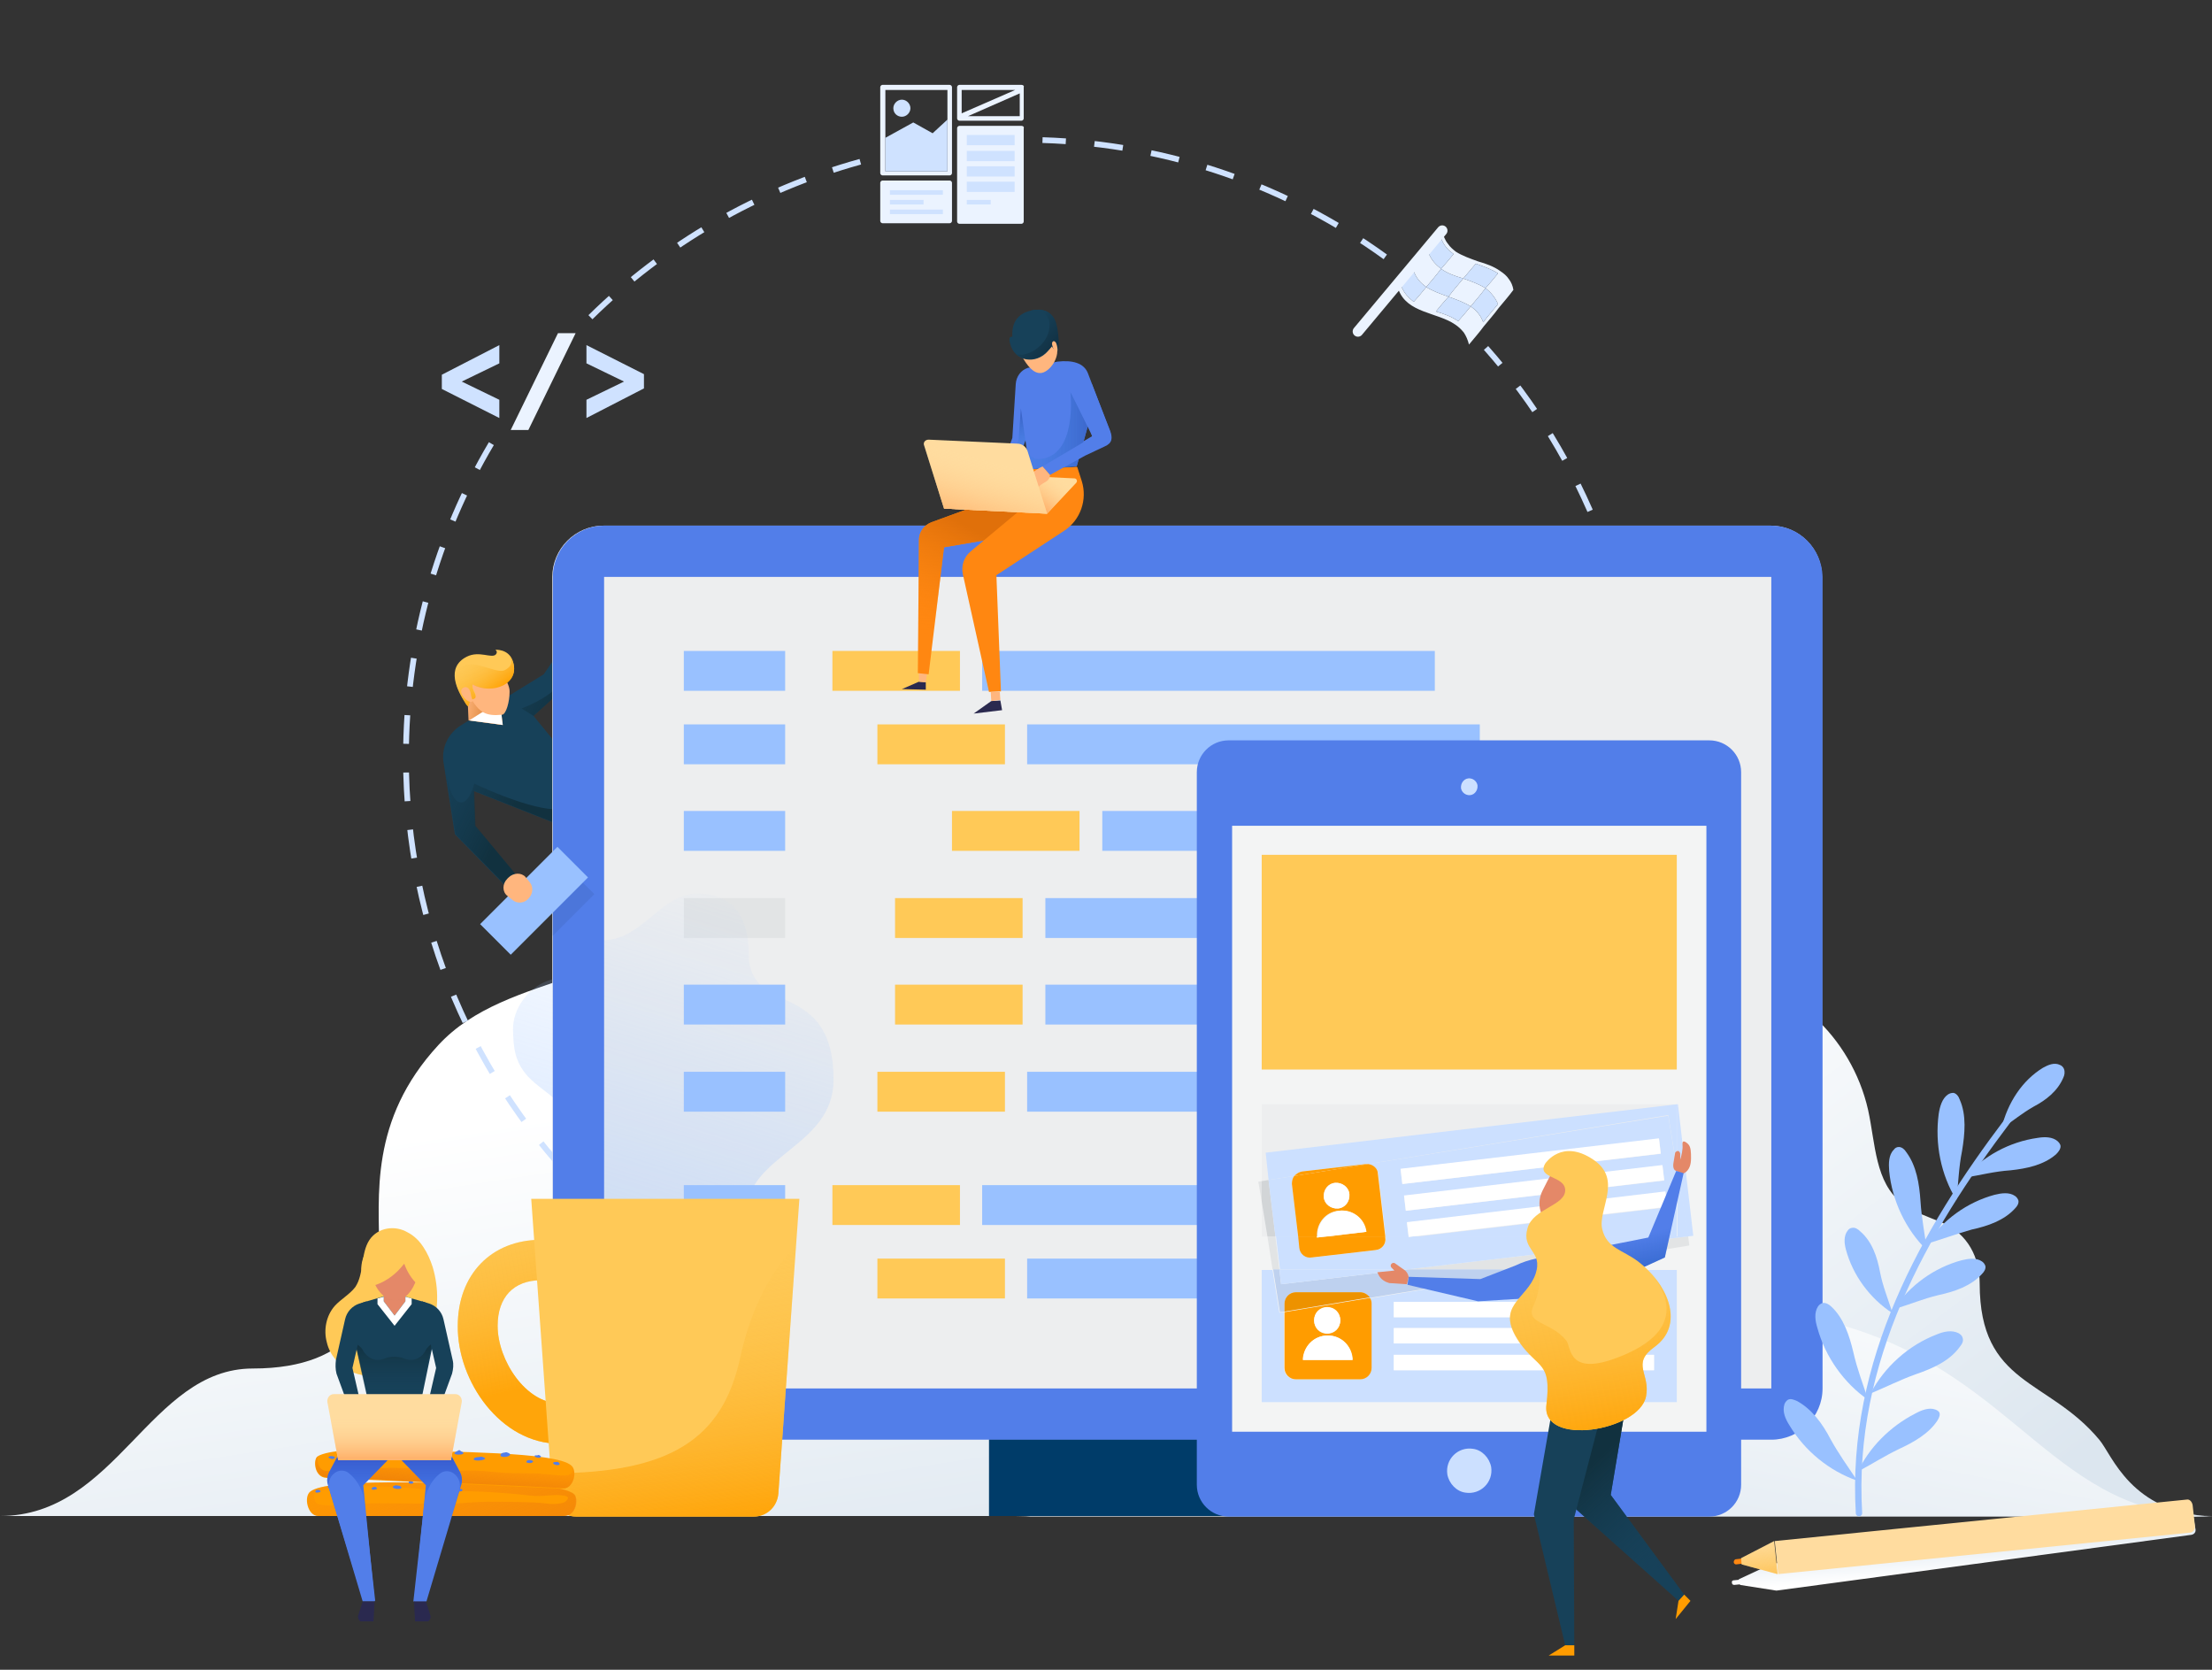 <?xml version="1.0" encoding="utf-8"?>
<!-- Generator: Adobe Illustrator 23.0.3, SVG Export Plug-In . SVG Version: 6.00 Build 0)  -->
<svg version="1.1" id="website-both" xmlns="http://www.w3.org/2000/svg" xmlns:xlink="http://www.w3.org/1999/xlink" x="0px"
	 y="0px" viewBox="0 0 388.5 293.2" style="enable-background:new 0 0 388.5 293.2;" xml:space="preserve">
<rect x="0" y="0" width="388.5" height="293.2" fill="#333333" stroke="none"/>
<style type="text/css">
	.st0{fill:url(#SVGID_1_);}
	.st1{fill:url(#SVGID_2_);}
	.st2{fill:url(#SVGID_3_);}
	.st3{fill:url(#SVGID_4_);}
	.st4{fill:none;stroke:#CFE2FF;stroke-width:1.008;stroke-miterlimit:10;stroke-dasharray:5.037;}
	.st5{fill:#174159;}
	.st6{fill:#FFB67E;}
	.st7{fill:url(#SVGID_5_);}
	.st8{fill:#FFFFFF;}
	.st9{fill:#FFC957;}
	.st10{fill:url(#SVGID_6_);}
	.st11{fill:#EDEEEF;}
	.st12{fill:#E2E4E5;}
	.st13{fill:url(#SVGID_7_);}
	.st14{fill:#003C69;}
	.st15{fill:#527EE9;}
	.st16{fill:#99C1FF;}
	.st17{fill:url(#SVGID_8_);}
	.st18{fill:url(#SVGID_9_);}
	.st19{fill:#FF9C00;}
	.st20{fill:url(#SVGID_10_);}
	.st21{fill:url(#SVGID_11_);}
	.st22{fill:#CFE2FF;}
	.st23{fill:#EBF3FF;}
	.st24{fill:#CCE0FF;}
	.st25{fill:#F3F4F4;}
	.st26{fill:#BED1EF;}
	.st27{fill:#D2D5D7;}
	.st28{fill:#ED9200;}
	.st29{fill:#E48868;}
	.st30{fill:url(#SVGID_12_);}
	.st31{fill:url(#SVGID_13_);}
	.st32{fill:url(#SVGID_14_);}
	.st33{fill:#2A294F;}
	.st34{fill:#FF8711;}
	.st35{fill:url(#SVGID_15_);}
	.st36{fill:url(#SVGID_16_);}
	.st37{fill:#FFDC9F;}
	.st38{fill:url(#SVGID_17_);}
	.st39{fill:url(#SVGID_18_);}
	.st40{fill:url(#SVGID_19_);}
	.st41{fill:url(#SVGID_20_);}
	.st42{fill:none;stroke:#99C1FF;stroke-width:1.117;stroke-linecap:round;stroke-linejoin:round;stroke-miterlimit:10;}
	.st43{fill:url(#SVGID_21_);}
	.st44{fill:#4C76DA;}
	.st45{fill:url(#SVGID_22_);}
	.st46{fill:none;stroke:#EBF3FF;stroke-width:1.849;stroke-linecap:round;stroke-linejoin:round;stroke-miterlimit:10;}
	.st47{fill:url(#SVGID_23_);}
	.st48{fill:url(#SVGID_24_);}
	.st49{fill:url(#SVGID_25_);}
	.st50{fill:url(#SVGID_26_);}
	.st51{fill:url(#SVGID_27_);}
</style>
<g>
	<linearGradient id="SVGID_1_" gradientUnits="userSpaceOnUse" x1="293.81" y1="309.113" x2="225.268" y2="217.829">
		<stop  offset="0" style="stop-color:#DCE6EF"/>
		<stop  offset="1" style="stop-color:#FFFFFF"/>
	</linearGradient>
	<path class="st0" d="M388.5,266.3c-14.3-0.7-17.5-10.8-19.8-13.5c-9-10.8-21-9.5-21-27.4c0-4.5-2-8.8-6.8-10.8
		c-2.4-1-4.7-1.7-6.8-3.3c-4.8-3.6-4.7-10.5-6-16.4c-2.9-12.9-14-23.1-25.2-22.8c-8.1,0.2-15.4,0.5-22.8,8.7
		c-5,5.6-8.3,12.5-13,18.2c-5,6.1-11,9-17.8,11c-6.4,1.9-26.1-0.4-35,13.8c-12,19.2-26.5,24.8-31.5,27.5c-4.2,2.3-23.3,2.1-25.3,7.7
		c-2.1,6-7.3,6.1-13.1,6.1h-10.6"/>
</g>
<linearGradient id="SVGID_2_" gradientUnits="userSpaceOnUse" x1="196.798" y1="282.945" x2="181.373" y2="182.557">
	<stop  offset="0" style="stop-color:#DCE6EF"/>
	<stop  offset="1" style="stop-color:#FFFFFF"/>
</linearGradient>
<path class="st1" d="M326.1,251.4c-14.1,0-44.3-0.4-44.3-15.1c0-11.1,12.6-17.1,12.6-38.3s-25.5-23.7-35.5-34.5
	c-10-10.8-12.2-61.7-62.7-61.7s-49.7,34.3-67.1,53c-17.4,18.7-39.9,15.5-52.1,28.7s-10.4,26.6-10.4,36.4c0,9.8-4.1,20.4-22.2,20.4
	S20.5,266.2,0,266.2l388.5,0C368.3,266.3,340.2,251.4,326.1,251.4z"/>
<linearGradient id="SVGID_3_" gradientUnits="userSpaceOnUse" x1="279.401" y1="286.872" x2="295.098" y2="207.804">
	<stop  offset="0" style="stop-color:#DCE6EF"/>
	<stop  offset="1" style="stop-color:#FFFFFF"/>
</linearGradient>
<path class="st2" d="M178.5,266.3c35.9,0,34.4-53.5,56.2-53.5s20.8-18,45.2-18s20.5,31.2,43.6,37.9c31,8.9,37.3,33.6,65,33.6
	L178.5,266.3z"/>
<g>
	
		<linearGradient id="SVGID_4_" gradientUnits="userSpaceOnUse" x1="5021.424" y1="-78.478" x2="5021.948" y2="-71.564" gradientTransform="matrix(-0.99 0.143 0.143 0.99 5325.569 -370.848)">
		<stop  offset="0" style="stop-color:#DCE6EF"/>
		<stop  offset="1" style="stop-color:#FFFFFF"/>
	</linearGradient>
	<path class="st3" d="M304.4,277.5l1-0.1l0-0.1l5.8-2.7l72.9-9.8c0.5-0.1,0.9,0.3,1,0.8l0.5,2.9c0.1,0.5-0.2,0.9-0.7,1l-72.9,9.8
		l-6.4-1l0-0.1l-1,0.1c-0.2,0-0.4-0.1-0.4-0.3C304.1,277.7,304.2,277.6,304.4,277.5z"/>
	<path class="st4" d="M86.3,77.9c-9.6,16.2-15,35-15,55.1c0,59.9,48.6,108.5,108.5,108.5S288.3,193,288.3,133.1
		c0-27.6-10.3-52.8-27.3-72"/>
	<path class="st4" d="M151.1,28.4c-18.1,5-34.4,14.5-47.4,27.3"/>
	<path class="st4" d="M243.3,45.1c-17-12.3-37.8-19.8-60.2-20.5"/>
	<path class="st5" d="M104.9,139.4l-11.2-13.7l4.9-4.5l4.9-11.3l-1.2-1.4l-6.8,9.9l-14.6,9c-2.2,1.4-3.4,3.9-3,6.5l2,12.6l8.7,8.9
		l2.2-1.5l-7.4-8.9l-0.2-6.1l17.4,6.9L104.9,139.4z"/>
	<polygon class="st6" points="87.9,125.7 86.8,122.7 82.1,122.2 82.3,126.5 88.3,127.3 	"/>
	
		<linearGradient id="SVGID_5_" gradientUnits="userSpaceOnUse" x1="-2843.227" y1="458.002" x2="-2836.419" y2="458.002" gradientTransform="matrix(-0.991 -0.132 -0.132 0.991 -2668.934 -705.298)">
		<stop  offset="0" style="stop-color:#CC6F1B"/>
		<stop  offset="1" style="stop-color:#CC6F1B;stop-opacity:0"/>
	</linearGradient>
	<polygon class="st7" points="87.8,123.2 86.8,122.7 82.1,122.2 82.3,126.5 88.3,127.3 	"/>
	<polygon class="st8" points="87.8,123.1 82.4,126.5 88.3,127.3 	"/>
	<g>
		<path class="st6" d="M89.5,121.5c0.1-1.6-2-3.9-1.7-5.5l-6.6,1.8c-0.6,1.6,0.3,2.6,1.4,4.6c1.5,2.7,2.7,3.4,5.6,3.1
			C88.9,125.4,89.5,123.2,89.5,121.5z"/>
	</g>
	<g>
		<path class="st9" d="M90,115.9c1.6,4.1-3.6,6.1-7,4.2c-0.2,1,0.7,1.5,0.5,2.3c-0.1,0.3-0.6,0.2-0.8,0.5c-0.5,0.6-0.2,1.7-0.9,0.6
			c-1.5-2.2-3.6-6.3,0.2-8.2c2.2-1.1,4.4,0.4,5.1-0.4c0.4-0.5-0.1-0.8-0.1-0.8S89.2,113.9,90,115.9z"/>
	</g>
	<linearGradient id="SVGID_6_" gradientUnits="userSpaceOnUse" x1="95.137" y1="132.125" x2="76.885" y2="122.928">
		<stop  offset="0" style="stop-color:#11313F"/>
		<stop  offset="0.99" style="stop-color:#174159;stop-opacity:0"/>
	</linearGradient>
	<path class="st10" d="M98.7,121.2l4.9-11.3l-5.7,10.6c-1.2,1.6-4.4,3.2-6.3,3.9l2.1,1.3L98.7,121.2z M78.2,135.2l1.8,11.3l8.7,8.9
		l2.2-1.5l-7.4-8.9l-0.2-6.1l17.4,6.9l4.2-6.5l-0.6-0.7c0,0-1.8,3.8-7.1,3.5c-5.2-0.3-13.9-4.5-13.9-4.5s-0.8,3.3-2.3,3.3
		C79.5,140.9,78.8,138.1,78.2,135.2z"/>
	<g>
		<g>
			<path class="st11" d="M320,243.8c0,4.9-4,9-9,9h-205c-4.9,0-9-4-9-9V101.3c0-4.9,4-9,9-9h205c4.9,0,9,4,9,9V243.8z"/>
		</g>
		<rect x="120.1" y="157.7" class="st12" width="17.8" height="7"/>
		<g>
			<linearGradient id="SVGID_7_" gradientUnits="userSpaceOnUse" x1="73.163" y1="332.816" x2="128.131" y2="153.275">
				<stop  offset="5.092593e-02" style="stop-color:#99C1FF"/>
				<stop  offset="1" style="stop-color:#99C1FF;stop-opacity:0"/>
			</linearGradient>
			<path class="st13" d="M106,165.1c-1.3,0-2.6,0.7-3.2,2.4c-0.3,0.8-0.5,1.7-1,2.4c-1.1,1.7-3.1,1.7-4.9,2.1
				c-3.8,1-6.9,4.9-6.8,8.9c0.1,2.9,0.2,5.4,2.6,8.1c1.7,1.8,3.7,2.9,5.4,4.6c1.8,1.8,2.7,3.9,3.3,6.3c0.6,2.3-0.1,9.2,4.1,12.4
				c5.7,4.2,7.4,9.4,8.2,11.1c0.7,1.5,0.6,8.2,2.3,8.9c1.8,0.7,1.8,2.6,1.8,4.6v3.8c0-17.5,13.2-16.8,13.2-27.4
				c0-10.6,15.4-11.8,15.4-23.7c0-17.9-14.9-10.9-14.9-22.1c0-8.6-4.7-10.6-9-10.6C116.1,156.9,112.7,165.1,106,165.1z"/>
		</g>
		<g>
			<rect x="173.7" y="252.7" class="st14" width="75.3" height="13.5"/>
		</g>
		<g>
			<path class="st15" d="M311.1,101.3l0,142.5h-205V101.3H311.1L311.1,101.3 M311.1,92.3h-205c-4.9,0-9,4-9,9v142.5c0,4.9,4,9,9,9
				h205c4.9,0,9-4,9-9V101.3C320,96.3,316,92.3,311.1,92.3L311.1,92.3z"/>
		</g>
	</g>
	<g>
		<rect x="146.2" y="114.3" class="st9" width="22.4" height="7"/>
		<rect x="154.1" y="127.2" class="st9" width="22.4" height="7"/>
		<rect x="167.2" y="142.4" class="st9" width="22.4" height="7"/>
		<rect x="146.2" y="208.1" class="st9" width="22.4" height="7"/>
		<rect x="154.1" y="221" class="st9" width="22.4" height="7"/>
		<rect x="157.2" y="157.7" class="st9" width="22.4" height="7"/>
		<rect x="157.2" y="172.9" class="st9" width="22.4" height="7"/>
		<rect x="154.1" y="188.2" class="st9" width="22.4" height="7"/>
		<g>
			<rect x="120.1" y="114.3" class="st16" width="17.8" height="7"/>
			<rect x="120.1" y="127.2" class="st16" width="17.8" height="7"/>
			<rect x="120.1" y="142.4" class="st16" width="17.8" height="7"/>
			<rect x="120.1" y="172.9" class="st16" width="17.8" height="7"/>
			<rect x="120.1" y="188.2" class="st16" width="17.8" height="7"/>
			<rect x="172.5" y="114.3" class="st16" width="79.5" height="7"/>
			<g>
				<rect x="180.4" y="127.2" class="st16" width="79.5" height="7"/>
			</g>
			<g>
				<rect x="193.6" y="142.4" class="st16" width="79.5" height="7"/>
			</g>
			<rect x="120.1" y="208.1" class="st16" width="17.8" height="7"/>
			<rect x="120.1" y="221" class="st16" width="17.8" height="7"/>
			<rect x="172.5" y="208.1" class="st16" width="58.2" height="7"/>
			<g>
				<rect x="180.4" y="221" class="st16" width="89.5" height="7"/>
			</g>
			<g>
				<rect x="183.6" y="157.7" class="st16" width="91.3" height="7"/>
			</g>
			<g>
				<rect x="183.6" y="172.9" class="st16" width="79.5" height="7"/>
			</g>
			<g>
				<rect x="277.1" y="172.9" class="st16" width="22.3" height="7"/>
			</g>
			<g>
				<rect x="180.4" y="188.2" class="st16" width="89.5" height="7"/>
			</g>
		</g>
	</g>
	<g>
		<g>
			<g>
				<path class="st9" d="M98.2,253.5v-7.1c-5.8,0-10.8-7.5-10.8-13.6c0-5,2.8-8,7.6-8v-7.1c-8.7,0-14.6,6.1-14.6,15.1
					C80.3,242.6,88,253.5,98.2,253.5z"/>
			</g>
			<g>
				
					<linearGradient id="SVGID_8_" gradientUnits="userSpaceOnUse" x1="-3066.904" y1="243.96" x2="-3058.274" y2="204.84" gradientTransform="matrix(-1 0 0 1 -2975.394 0)">
					<stop  offset="0" style="stop-color:#FFA50A"/>
					<stop  offset="1" style="stop-color:#FAC855;stop-opacity:0"/>
				</linearGradient>
				<path class="st17" d="M98.2,253.5v-7.1c-5.8,0-10.8-7.5-10.8-13.6c0-5,2.8-8,7.6-8v-7.1c-8.7,0-14.6,6.1-14.6,15.1
					C80.3,242.6,88,253.5,98.2,253.5z"/>
			</g>
			<path class="st9" d="M101.2,266.3h31.2c2.3,0,4.1-1.7,4.3-4l3.7-51.8H93.3l3.7,51.8C97.1,264.5,99,266.3,101.2,266.3z"/>
			<linearGradient id="SVGID_9_" gradientUnits="userSpaceOnUse" x1="122.304" y1="267.624" x2="115.113" y2="218.149">
				<stop  offset="0" style="stop-color:#FFA50A"/>
				<stop  offset="1" style="stop-color:#FAC855;stop-opacity:0"/>
			</linearGradient>
			<path class="st18" d="M96.7,258.7c21,0,30.2-6,33.3-20.3c3.1-14.2,9.8-19.5,9.8-19.5l-3.1,43.4c-0.2,2.2-2,4-4.3,4h-31.2
				c-2.3,0-4.1-1.7-4.3-4L96.7,258.7L96.7,258.7z"/>
		</g>
	</g>
	<g>
		<g>
			<path class="st19" d="M55.9,266.2c3,0,40.9,0,43.1,0s2.5-3.1,1.8-3.8c-0.7-0.7-4.1-1.9-14.1-1.9s-29.1-1-32.2,1.4
				C53.3,262.8,54,266.2,55.9,266.2z"/>
			<linearGradient id="SVGID_10_" gradientUnits="userSpaceOnUse" x1="92.864" y1="300.601" x2="69.197" y2="243.325">
				<stop  offset="0" style="stop-color:#E0700A"/>
				<stop  offset="0.501" style="stop-color:#ED7A0D;stop-opacity:0.499"/>
				<stop  offset="1" style="stop-color:#FF8711;stop-opacity:0"/>
			</linearGradient>
			<path class="st20" d="M100.9,262.4c-0.7-0.7-4.1-1.9-14.1-1.9s-29.1-1-32.2,1.4c-1.2,0.9-0.5,4.3,1.4,4.3c3,0,40.9,0,43.1,0
				S101.6,263.1,100.9,262.4z M99.1,263.8c0,0-1.3,0.5-3.2,0.2c-1.8-0.3-8.4-0.3-10.2-0.3c-1.8,0-5.5,0.3-5.5,0.3s-6.9,0-8.9,0
				s-3.7-0.1-6.9,0c-3.2,0.2-8.7,0.8-9-0.3c-0.3-1.1-1.3-1.8,4.4-2.5c5.7-0.7,17,0.5,17,0.5c4,0.1,7.7,0.2,9.3,0.3s4.5,0.3,6.9,0.6
				c2.5,0.3,4.1-0.3,5.9,0C100.7,262.8,99.1,263.8,99.1,263.8z"/>
			<g>
				<path class="st15" d="M69.6,260.8c0.2,0.1,0.8,0,0.9,0.4c0.1,0.4-1.5,0.3-1.5-0.1C68.9,261,69.4,260.8,69.6,260.8z"/>
				<path class="st15" d="M61.3,261c-0.1,0-0.4,0-0.5-0.2c-0.2-0.4,1.1-0.5,1.1-0.1C62,260.8,61.7,260.9,61.3,261z"/>
				<path class="st15" d="M80.6,261.9c-0.1,0-0.3,0-0.5-0.2c-0.2-0.3,1.1-0.4,1.1-0.1C81.3,261.8,81,261.9,80.6,261.9z"/>
				<path class="st15" d="M58,260.7c0.1,0,0.6,0,0.7,0.2c0.3,0.3-0.9,0.6-1.1,0.3C57.5,261,57.8,260.7,58,260.7z"/>
			</g>
			<path class="st19" d="M98.8,261.4c-2.9-0.1-39.4-1.8-41.5-1.9c-2.1-0.1-2.3-3.1-1.6-3.7s4-1.6,13.7-1.2s28.1,0.3,30.9,2.7
				C101.5,258.3,100.7,261.5,98.8,261.4z"/>
			
				<linearGradient id="SVGID_11_" gradientUnits="userSpaceOnUse" x1="141.484" y1="194.112" x2="141.768" y2="184.492" gradientTransform="matrix(0.999 4.501894e-02 -4.501894e-02 0.999 -54.951 63.846)">
				<stop  offset="0" style="stop-color:#E0700A"/>
				<stop  offset="0.501" style="stop-color:#ED7A0D;stop-opacity:0.499"/>
				<stop  offset="1" style="stop-color:#FF8711;stop-opacity:0"/>
			</linearGradient>
			<path class="st21" d="M100.4,257.3c0.9,2.9-2.7,1.4-7.3,1.4c-4.6,0-4.7-0.1-8.2-0.4c-3.5-0.3-7.6,0.3-10.8-0.2
				c-3.1-0.6-7.5-0.3-9.6-0.2c-2.1,0.1-4.5,0.3-6.8,0.4c-2.3,0.1-1.9-2.6-1.9-2.6c-0.7,0.6-0.6,3.6,1.6,3.7
				c2.2,0.1,38.7,1.7,41.5,1.9C100.7,261.5,101.5,258.3,100.4,257.3z"/>
			<g>
				<path class="st15" d="M61.2,254.2c-0.2,0.2-0.6,0.2-0.6,0.4c0,0.4,1.7,0.4,1.8,0.1C62.4,254.6,61.3,254.1,61.2,254.2z"/>
				<path class="st15" d="M70.7,255.4c-0.3,0-1.1-0.1-1.2,0.3c-0.2,0.4,1.9,0.5,2,0.1C71.5,255.6,70.9,255.3,70.7,255.4z"/>
				<path class="st15" d="M84.4,255.8c-0.3,0.1-1.1,0-1.2,0.4c-0.1,0.4,1.9,0.3,2-0.1C85.2,256,84.6,255.7,84.4,255.8z"/>
				<path class="st15" d="M88.9,255c-0.2,0.1-0.9,0-1,0.5c-0.1,0.5,1.6,0.4,1.7-0.1C89.6,255.2,89,255,88.9,255z"/>
				<path class="st15" d="M76.5,255.1c-0.1,0.1-0.6,0-0.7,0.3c-0.1,0.4,1.1,0.3,1.1,0C77,255.3,76.6,255.1,76.5,255.1z"/>
				<path class="st15" d="M66.4,254.1c-0.1,0-0.4,0.1-0.5,0.3c-0.3,0.3,1,0.5,1.1,0.1C67,254.4,66.4,254.2,66.4,254.1z"/>
				<path class="st15" d="M93.1,256.9c0.1,0,0.3,0,0.5-0.2c0.2-0.3-1-0.5-1.1-0.1C92.3,256.8,92.7,256.9,93.1,256.9z"/>
				<path class="st15" d="M58.3,256.2c0.1,0,0.3,0,0.5-0.2c0.2-0.3-1-0.5-1.1-0.1C57.6,256,58,256.1,58.3,256.2z"/>
				<path class="st15" d="M97.9,256.7c-0.1,0-0.6,0-0.7,0.1c-0.3,0.3,0.9,0.7,1.1,0.3C98.3,257,98.1,256.7,97.9,256.7z"/>
				<path class="st15" d="M94.5,255.5c-0.1,0.1-0.4,0-0.6,0.1c-0.2,0.2,0.9,0.6,1.1,0.2C95.1,255.7,94.6,255.4,94.5,255.5z"/>
				<path class="st15" d="M80.8,254.7c-0.1-0.1-0.2-0.1-0.3,0c-0.5,0.2-0.8,0.5-0.7,0.5c0.2,0.3,0.9,0.2,1.1,0.2
					c0.2,0,0.5-0.1,0.5-0.3C81.4,255,81,254.9,80.8,254.7z"/>
			</g>
			<path class="st15" d="M76.2,261.4c0.5-0.2,0-0.4-0.3-0.3c-0.2,0-0.6,0-0.7,0.2s0,0.3,0,0.3C75.2,261.5,75.9,261.5,76.2,261.4z"/>
		</g>
		<path class="st15" d="M55.9,261.6c-0.1,0-0.5,0-0.5,0.3c-0.1,0.3,0.8,0.2,0.9,0C56.3,261.7,56,261.6,55.9,261.6z"/>
		<path class="st15" d="M65.8,261.1c-0.1,0-0.5,0-0.5,0.3c-0.1,0.3,0.8,0.2,0.9,0C66.2,261.2,65.9,261,65.8,261.1z"/>
		<path class="st15" d="M72,260.5c0.1,0,0.4,0.1,0.6-0.1c0.1-0.3-0.7-0.4-0.8-0.2C71.7,260.3,71.9,260.6,72,260.5z"/>
	</g>
	<g>
		<g>
			<path class="st22" d="M77.6,65.8l10.1-5.2v3.2l-6.6,3.2l6.6,3.2v3.2l-10.1-5.1V65.8z"/>
			<path class="st22" d="M113.1,68.2L103,73.4v-3.2l6.6-3.2l-6.6-3.2v-3.2l10.1,5.1V68.2z"/>
		</g>
		<path class="st23" d="M92.8,75.5h-3.1l8.3-17h3.1L92.8,75.5z"/>
	</g>
	<g>
		<g>
			<g>
				<g>
					<g>
						<g>
							<g>
								<path class="st15" d="M300.2,130h-84.4c-3.1,0-5.6,2.5-5.6,5.6v125.1c0,3.1,2.5,5.6,5.6,5.6h84.4c3.1,0,5.6-2.5,5.6-5.6
									V135.6C305.8,132.5,303.3,130,300.2,130z"/>
								<path class="st24" d="M257.4,262.1c2.6,0.4,4.9-1.8,4.5-4.5c-0.3-1.6-1.6-3-3.2-3.2c-2.6-0.4-4.9,1.8-4.5,4.5
									C254.5,260.5,255.8,261.9,257.4,262.1z"/>
								<path class="st24" d="M257.8,139.6c1,0.2,1.8-0.7,1.7-1.7c-0.1-0.6-0.6-1.1-1.2-1.2c-1-0.2-1.8,0.7-1.7,1.7
									C256.7,139,257.2,139.5,257.8,139.6z"/>
							</g>
						</g>
					</g>
				</g>
			</g>
		</g>
		<rect x="216.4" y="145" class="st25" width="83.3" height="106.4"/>
		<g>
			<g>
				<g>
					<g>
						<rect x="221.6" y="193.9" class="st11" width="72.9" height="23.2"/>
					</g>
				</g>
			</g>
		</g>
		<g>
			<rect x="221.6" y="150.1" class="st9" width="72.9" height="37.7"/>
		</g>
		<g>
			<path class="st24" d="M240.8,228.9v11.3c0,1.1-0.9,2-2,2h-11.3c-1.1,0-2-0.9-2-2v-9.8l-0.8,0.1l-1.2-7.5h-1.9v23.2h72.9v-23.2
				h-23.7l-30.3,5C240.7,228.2,240.8,228.5,240.8,228.9z M244.8,228.6h45.7v2.7h-45.7V228.6z M244.8,233.2h45.7v2.7h-45.7V233.2z
				 M244.8,237.9h45.7v2.7h-45.7V237.9z"/>
			<g>
				<rect x="244.8" y="228.6" class="st8" width="45.7" height="2.7"/>
			</g>
			<g>
				<rect x="244.8" y="233.2" class="st8" width="45.7" height="2.7"/>
			</g>
			<g>
				<rect x="244.8" y="237.9" class="st8" width="45.7" height="2.7"/>
			</g>
			<path class="st19" d="M227.6,242.2h11.3c1.1,0,2-0.9,2-2v-11.3c0-0.4-0.1-0.7-0.3-1l-15,2.5v9.8
				C225.6,241.3,226.5,242.2,227.6,242.2z M233.1,229.6c1.3,0,2.3,1,2.3,2.3c0,1.3-1,2.3-2.3,2.3c-1.3,0-2.3-1-2.3-2.3
				C230.8,230.6,231.8,229.6,233.1,229.6z M233.2,234.5c2.4,0,4.3,1.9,4.4,4.3h-8.7C228.9,236.4,230.8,234.5,233.2,234.5z"/>
			<path class="st8" d="M233.1,234.1c1.3,0,2.3-1,2.3-2.3c0-1.3-1-2.3-2.3-2.3c-1.3,0-2.3,1-2.3,2.3
				C230.8,233.1,231.8,234.1,233.1,234.1z"/>
			<path class="st8" d="M233.2,234.5c-2.4,0-4.3,1.9-4.4,4.3h8.7C237.5,236.4,235.6,234.5,233.2,234.5z"/>
			<g>
				<polygon class="st12" points="224,217.1 222.6,217.1 223.5,222.9 224.7,222.9 				"/>
			</g>
			<g>
				<polygon class="st12" points="270.9,222.9 296.7,218.7 296.5,217.1 247.1,222.9 				"/>
			</g>
			<g>
				<polygon class="st12" points="221,207.5 221.6,211 221.6,207.4 				"/>
			</g>
			<g>
				<path class="st26" d="M225,225.5l-0.3-2.6h-1.1l1.2,7.5l0.8-0.1v-1.4c0-1.1,0.9-2,2-2h11.3c0.7,0,1.4,0.4,1.7,1l30.3-5h-23.7
					L225,225.5z"/>
			</g>
			<g>
				<polygon class="st27" points="222.8,207.2 221.6,207.4 221.6,211 222.6,217.1 224,217.1 				"/>
			</g>
			<g>
				<path class="st28" d="M238.9,226.9h-11.3c-1.1,0-2,0.9-2,2v1.4l15-2.5C240.2,227.3,239.6,226.9,238.9,226.9z"/>
			</g>
			<polygon class="st24" points="294.7,193.9 294.5,193.9 294.5,205.1 296.5,217.1 297.4,217 			"/>
			<path class="st24" d="M222.8,207.2l4.5-0.7c0.3-0.4,0.8-0.7,1.4-0.8l11.2-1.3c0.1,0,0.3,0,0.4,0l52.7-8.6l1.5,9.3v-11.2
				l-72.2,8.5L222.8,207.2z"/>
			<path class="st24" d="M294.5,217.1h-46.3l-0.8,0.1l0-0.1h-4l0,0.2c0.1,1.1-0.7,2.1-1.7,2.2l-11.2,1.3c-1.1,0.1-2.1-0.7-2.2-1.7
				l-0.2-2h-4l0.7,5.8h22.4l49.4-5.8l-2-12V217.1z"/>
			<polygon class="st24" points="247.1,222.9 224.7,222.9 225,225.5 			"/>
			<path class="st24" d="M227.3,206.5l-4.5,0.7l1.2,9.9h4l-1.1-9.2C226.9,207.4,227,206.9,227.3,206.5z"/>
			<path class="st24" d="M240.3,204.4c0.9,0.1,1.7,0.8,1.8,1.8l1.3,11h4l-0.3-2.5l45.4-5.3l0.3,2.6l-44.6,5.2h46.3v-12l-1.5-9.3
				L240.3,204.4z M246,205.3l45.4-5.3l0.3,2.6l-45.4,5.3L246,205.3z M246.9,212.6l-0.3-2.6l45.4-5.3l0.3,2.6L246.9,212.6z"/>
			<g>
				
					<rect x="246" y="202.6" transform="matrix(0.993 -0.117 0.117 0.993 -22.002 32.829)" class="st8" width="45.7" height="2.7"/>
			</g>
			<g>
				
					<rect x="246.6" y="207.3" transform="matrix(0.993 -0.117 0.117 0.993 -22.536 32.922)" class="st8" width="45.7" height="2.7"/>
			</g>
			<g>
				<polygon class="st8" points="247.4,217.2 248.2,217.1 247.4,217.1 				"/>
			</g>
			<g>
				<polygon class="st8" points="292.5,209.2 247.1,214.6 247.4,217.1 248.2,217.1 292.8,211.9 				"/>
			</g>
			<path class="st19" d="M239.9,204.4l-11.2,1.3c-0.6,0.1-1,0.4-1.4,0.8l13-2.1C240.2,204.4,240,204.4,239.9,204.4z"/>
			<path class="st19" d="M231.3,217.3c0-0.1,0-0.1,0-0.2H228l0.2,2c0.1,1.1,1.1,1.9,2.2,1.7l11.2-1.3c1.1-0.1,1.9-1.1,1.7-2.2l0-0.2
				h-10.2L231.3,217.3z"/>
			<path class="st19" d="M240.3,204.4l-13,2.1c-0.3,0.4-0.4,0.9-0.4,1.4l1.1,9.2h3.3c-0.1-2.3,1.5-4.3,3.8-4.5
				c2.4-0.3,4.5,1.4,4.8,3.7l-6.8,0.8h10.2l-1.3-11C242,205.2,241.2,204.5,240.3,204.4z M235,212.2c-1.2,0.1-2.4-0.7-2.5-2
				s0.7-2.4,2-2.5c1.2-0.1,2.4,0.7,2.5,2S236.3,212.1,235,212.2z"/>
			<path class="st8" d="M234.5,207.7c-1.2,0.1-2.1,1.3-2,2.5s1.3,2.1,2.5,2c1.2-0.1,2.1-1.3,2-2.5S235.7,207.6,234.5,207.7z"/>
			<path class="st8" d="M233.2,217.1h-1.9c0,0.1,0,0.1,0,0.2L233.2,217.1z"/>
			<path class="st8" d="M240,216.3c-0.3-2.4-2.5-4-4.8-3.7c-2.3,0.3-3.9,2.3-3.8,4.5h1.9L240,216.3z"/>
		</g>
		<g>
			<g>
				<path class="st29" d="M295.1,204.7l0-2.1c0-0.2-0.2-0.5-0.4-0.5l0,0c-0.2,0-0.5,0.2-0.5,0.4l-0.3,1.8c-0.1,0.7,0.1,1.2,0.5,1.3
					C294.8,205.7,295.1,205.4,295.1,204.7z"/>
			</g>
			<path class="st29" d="M297,203.4c0-1,0-2-0.5-2.5c-0.2-0.2-1.1-1-1,0.1c0.2,1.6-1.1,4.6-1.1,4.6l1.2,0.5
				C295.7,206,297,205.7,297,203.4z"/>
			<polygon class="st15" points="277.9,219.6 289.5,217.3 294.4,205.6 295.7,206 292.4,220.8 281.9,225.6 			"/>
			<linearGradient id="SVGID_12_" gradientUnits="userSpaceOnUse" x1="290.543" y1="229.513" x2="287.701" y2="216.865">
				<stop  offset="0" style="stop-color:#1A55B5"/>
				<stop  offset="1" style="stop-color:#1A55B5;stop-opacity:0"/>
			</linearGradient>
			<polygon class="st30" points="277.9,219.6 289.5,217.3 294.4,205.6 295.7,206 292.4,220.8 281.9,225.6 			"/>
			<g>
				<path class="st15" d="M278.4,220.8l-4.9-0.1c-2.5-0.1-5,0.4-7.3,1.5l-6.2,2.4l-12.6-0.4l-0.2,1.4l12.4,2.9l13.1-0.8L278.4,220.8
					z"/>
				<polygon class="st5" points="287.3,236.1 282.9,262.5 295.8,280 294.8,281.1 276.8,265 279.1,236.1 				"/>
				<linearGradient id="SVGID_13_" gradientUnits="userSpaceOnUse" x1="284.131" y1="252.837" x2="298.911" y2="268.931">
					<stop  offset="0" style="stop-color:#11313F"/>
					<stop  offset="0.99" style="stop-color:#174159;stop-opacity:0"/>
				</linearGradient>
				<polygon class="st31" points="287.3,236.1 282.9,262.5 295.8,280 294.8,281.1 276.8,265 279.1,236.1 				"/>
				<polygon class="st5" points="274.6,236.1 269.4,265.9 274.9,288.9 276.5,288.9 276.4,266.8 284.4,236.1 				"/>
				<g>
					<g>
						<g>
							<polygon class="st19" points="295.8,280 294.8,281.1 294.3,284.3 296.9,281.1 							"/>
						</g>
					</g>
					<g>
						<g>
							<polygon class="st19" points="274.9,288.9 272,290.7 276.5,290.7 276.5,288.9 							"/>
						</g>
					</g>
					<path class="st29" d="M278.7,210.5c-1.1,3.4-4.2,5.1-5.9,4.8c-1.6-0.3-3.3-3.4-1.9-6.2c1.4-2.8,2.4-4.9,4-5.1
						C277.3,203.6,280.2,205.8,278.7,210.5z"/>
					<path class="st9" d="M271.4,204.3c-1.6,2.7,3.5,2.1,3.5,4.7c0,2.7-5.6,3.2-6.6,6.6c-1.2,4,2.8,4,1.4,8.1
						c-1.6,4.6-7.3,5.5-2.8,12c3.3,4.7,5.7,3.4,4.7,11c-0.9,7.4,16.3,4.6,17.5-1.5c0.8-4-2.7-5.7,1.5-8.7c5.2-3.7,2.7-10.7-2.9-15
						c-2.8-2.1-5.5-2.3-6.3-5.7c-0.8-3.4,3.7-8.7-1.6-12.2C274.3,199.9,271.4,204.3,271.4,204.3z"/>
				</g>
				<path class="st29" d="M247.4,224.2L247.4,224.2c-0.1-0.5-0.3-0.8-0.6-1.1l0,0l-1.7-1.2c-0.2-0.2-0.5-0.2-0.7,0
					c-0.2,0.2-0.2,0.5,0,0.7l0.5,0.5l-3,0.3l0.3,0.6c0.4,0.7,1.1,1.1,1.8,1.3l3.1,0.2L247.4,224.2z"/>
			</g>
			<linearGradient id="SVGID_14_" gradientUnits="userSpaceOnUse" x1="282.424" y1="251.739" x2="276.319" y2="211.673">
				<stop  offset="0" style="stop-color:#FFA50A"/>
				<stop  offset="1" style="stop-color:#FAC855;stop-opacity:0"/>
			</linearGradient>
			<path class="st32" d="M271.6,246.7c-0.9,7.4,16.3,4.6,17.5-1.5c0.8-4-2.7-5.7,1.5-8.7c4.2-3.1,3.3-8.3-0.2-12.4
				c2.3,3.1,5.4,9.2-4.9,13.7c-10.3,4.5-9.5-1.3-10.4-2.4c-2.8-3.5-7.4-2.8-5.7-6.3c1.8-3.8,0.5-7.6,0.5-7.6c0,0,0,0,0,0
				c0.1,0.6,0.1,1.3-0.2,2.3c-1.6,4.6-7.3,5.5-2.8,12C270.2,240.4,272.5,239,271.6,246.7z"/>
		</g>
	</g>
	<g>
		<g>
			<polygon class="st33" points="161.4,119.7 162.6,119.8 162.6,121.1 158.4,121 			"/>
			<polygon class="st6" points="161.4,117.7 161.4,119.7 162.6,119.8 162.9,117.7 			"/>
			<g>
				<path class="st34" d="M189.1,82l-8.3,0.5l-0.2,3l-17,6.2c-1.3,0.5-2.2,1.7-2.2,3.1l-0.2,23.4l1.9,0.2l2.7-22.3l22.1-3.8
					L189.1,82z"/>
				<g>
					<polygon class="st33" points="174.1,123.1 175.7,123 176,124.7 171,125.3 					"/>
					<path class="st15" d="M191.1,65.6c-0.7-1.9-2.8-2.4-5.4-2.1l-5.2,1.1c-1.2,0.4-2,1.5-2.1,2.8l-0.6,9.5l-2.6,7.2h2.4l2.5-6.8
						l0.7,5.1l8.3-0.5l2.1-7.6l0.6,2.3l-8.8,5.2l1.3,1.5l10.4-5.7c0.5-0.5,0.5-1.3,0.2-2L191.1,65.6z"/>
					<linearGradient id="SVGID_15_" gradientUnits="userSpaceOnUse" x1="173.772" y1="94.644" x2="163.692" y2="112.054">
						<stop  offset="0" style="stop-color:#E0700A"/>
						<stop  offset="0.501" style="stop-color:#ED7A0D;stop-opacity:0.499"/>
						<stop  offset="1" style="stop-color:#FF8711;stop-opacity:0"/>
					</linearGradient>
					<path class="st35" d="M189.1,82l-8.3,0.5l-0.2,3l-17,6.2c-1.3,0.5-2.2,1.7-2.2,3.1l-0.2,23.4l1.9,0.2l2.7-22.3l22.1-3.8
						L189.1,82z"/>
					<path class="st34" d="M186.9,93.2L175,101l0.8,20.4l-2.1,0.1l-4.6-20.7c-0.3-1.5,0.2-3,1.4-4l9.6-8l0.8-6.4l8.3-0.4l0.8,2.5
						C191,87.7,189.8,91.3,186.9,93.2z"/>
					<linearGradient id="SVGID_16_" gradientUnits="userSpaceOnUse" x1="196.565" y1="75.666" x2="175.193" y2="75.666">
						<stop  offset="0.187" style="stop-color:#3A63C7"/>
						<stop  offset="1" style="stop-color:#428DEC;stop-opacity:0"/>
					</linearGradient>
					<path class="st36" d="M188,68.8c0,0,1.3,11.3-5.4,11.8c-2.1,0.2-2.4-2.4-2.4-2.4l0.5,2.5l0.1,1.7l8.3-0.5l2.1-7.6
						C190,72.5,188,68.8,188,68.8z"/>
					<path class="st37" d="M183.9,90.2l-18.1-0.9l5.8-6.1l17.1,0.8c0.4,0,0.6,0.5,0.3,0.8L183.9,90.2z"/>
					<linearGradient id="SVGID_17_" gradientUnits="userSpaceOnUse" x1="178.15" y1="86.17" x2="182.156" y2="80.829">
						<stop  offset="9.104939e-02" style="stop-color:#FFB36D"/>
						<stop  offset="1" style="stop-color:#FFDC9F;stop-opacity:0"/>
					</linearGradient>
					<path class="st38" d="M183.9,90.2l-18.1-0.9l5.8-6.1l17.1,0.8c0.4,0,0.6,0.5,0.3,0.8L183.9,90.2z"/>
					<path class="st15" d="M190.6,80l-6.2,3.4l-1.3-1.5l8.8-5.2l-3.9-7.9l-0.1-2.6l3.9,1.3l3.2,8.2c0.4,1.2,0.4,2.1-1,2.7L190.6,80z
						"/>
					<path class="st6" d="M184.4,83.4c0,1.2-1.1,1.2-1.9,2c-0.9,0.9-1,1.2-1.7,1.1c-0.7-0.1-1.5-0.9-0.6-2.1
						c0.9-1.2,1.4-1.8,2.9-2.5L184.4,83.4z"/>
					<polygon class="st6" points="175.6,121.5 175.7,122.9 174.1,123.1 174,121.5 					"/>
				</g>
				<linearGradient id="SVGID_18_" gradientUnits="userSpaceOnUse" x1="177.117" y1="71.169" x2="179.159" y2="81.567">
					<stop  offset="0.187" style="stop-color:#3A63C7"/>
					<stop  offset="1" style="stop-color:#428DEC;stop-opacity:0"/>
				</linearGradient>
				<polygon class="st39" points="179.3,71.7 180.1,77.4 177.6,84.2 177.3,81.2 178.9,77.2 				"/>
				<path class="st37" d="M183.9,90.2l-18.1-0.9l-3.5-11.1c-0.2-0.5,0.2-1,0.8-1l15.6,0.7c0.8,0,1.6,0.6,1.8,1.4L183.9,90.2z"/>
				<linearGradient id="SVGID_19_" gradientUnits="userSpaceOnUse" x1="170.556" y1="93.521" x2="173.963" y2="81.011">
					<stop  offset="9.104939e-02" style="stop-color:#FFB36D"/>
					<stop  offset="1" style="stop-color:#FFDC9F;stop-opacity:0"/>
				</linearGradient>
				<path class="st40" d="M183.9,90.2l-18.1-0.9l-3.5-11.1c-0.2-0.5,0.2-1,0.8-1l15.6,0.7c0.8,0,1.6,0.6,1.8,1.4L183.9,90.2z"/>
			</g>
		</g>
		<g>
			<path class="st6" d="M178.9,60.8L178.9,60.8C178.9,60.7,178.9,60.7,178.9,60.8l0-0.6c0.2-1.2,6-2.4,6.6-0.7l0.2,1.9
				c0.1,2-1.6,4-2.9,4.1c-1.3,0.1-2.4-1.3-3.3-2.9C179.2,61.9,179,61.4,178.9,60.8z"/>
		</g>
		<path class="st5" d="M185.6,61.9c0,0,0.4-0.9,0.2-2.6c-0.1-1.4-0.3-2.1-0.3-2.1s-0.4-3.1-3.6-2.8c-3.7,0.4-4.2,2.9-4.1,4.7
			c0.1,1.8,0.9,2.5,0.9,2.5l5.9-0.9L185.6,61.9z"/>
		<g>
			<path class="st5" d="M184,61.7c-2,2.3-5.8,1.9-6.6-1.4c-0.5-1.9,0.9-0.9,1.2-1c0.7-0.4,1.5-2.5,4.8-2c1.3,0.2,2,0.9,2.1,1.8
				C185.6,59.8,184.5,61.2,184,61.7z"/>
		</g>
		<g>
			<linearGradient id="SVGID_20_" gradientUnits="userSpaceOnUse" x1="185.074" y1="61.77" x2="180.601" y2="57.885">
				<stop  offset="0" style="stop-color:#113042"/>
				<stop  offset="1" style="stop-color:#174159"/>
			</linearGradient>
			<path class="st41" d="M185.6,57.2c0,0-0.4-3.1-3.6-2.8c-0.4,0-0.8,0.1-1.2,0.2c1.1-0.1,3.8-0.1,3.5,2.9c-0.2,2.9-3.6,5.3-5.8,4.7
				c1.5,1.3,3.9,1.1,5.5-0.6c0.2-0.2,0.5-0.5,0.8-0.9l0.9,1.1c0,0,0.4-0.9,0.2-2.6C185.8,57.9,185.6,57.2,185.6,57.2z"/>
		</g>
		<path class="st6" d="M185.7,61c0.1,0.5,0,1-0.2,0.9c-0.2,0-0.6-0.8-0.7-1.3c-0.1-0.5,0.1-0.7,0.3-0.7
			C185.5,60,185.6,60.5,185.7,61z"/>
	</g>
	<g>
		<path class="st42" d="M352.6,196.8c-14.6,19.3-27.7,42.2-26.1,68.9"/>
		<g>
			<g>
				<path class="st16" d="M351.5,198.2c1.1-4.6,3.7-8.5,7.3-10.7c0.9-0.5,2-1,3-0.5c0.3,0.1,0.6,0.4,0.7,0.7
					c0.2,0.5,0.1,1.1-0.1,1.5c-1,2.4-3.1,4-5.2,5.1C355.1,195.5,353.7,196.7,351.5,198.2"/>
			</g>
			<g>
				<path class="st16" d="M345,206.8c3.3-3.8,7.9-6.3,12.9-7c1.2-0.2,2.6-0.2,3.5,0.6c0.2,0.2,0.5,0.5,0.5,0.9c0,0.5-0.4,1-0.8,1.4
					c-2.2,1.9-5.2,2.5-8,2.8C350.2,205.7,348.1,206.3,345,206.8"/>
			</g>
			<g>
				<path class="st16" d="M338.4,218.4c2.8-4.2,7.1-7.3,11.9-8.6c1.2-0.3,2.6-0.5,3.6,0.2c0.3,0.2,0.5,0.5,0.6,0.8
					c0.1,0.5-0.2,1-0.6,1.4c-1.9,2.1-4.8,3.1-7.6,3.7C343.5,216.7,341.4,217.5,338.4,218.4"/>
			</g>
			<g>
				<path class="st16" d="M332.6,229.9c2.8-4.2,7.1-7.3,11.9-8.6c1.2-0.3,2.6-0.5,3.6,0.2c0.3,0.2,0.5,0.5,0.6,0.8
					c0.1,0.5-0.2,1-0.6,1.4c-1.9,2.1-4.8,3.1-7.6,3.7C337.6,228.1,335.6,229,332.6,229.9"/>
			</g>
			<g>
				<path class="st16" d="M328.5,244.7c2.5-4.7,6.7-8.5,11.7-10.4c1.2-0.5,2.6-0.8,3.8-0.2c0.3,0.2,0.6,0.4,0.7,0.8
					c0.2,0.6-0.1,1.1-0.5,1.6c-1.8,2.5-4.8,3.8-7.7,4.8C333.7,242.3,331.6,243.4,328.5,244.7"/>
			</g>
			<g>
				<path class="st16" d="M326.3,258.4c2-4.2,5.6-7.9,10.1-10.2c1.1-0.6,2.4-1.1,3.5-0.7c0.3,0.1,0.6,0.3,0.7,0.5
					c0.2,0.4,0,0.9-0.3,1.4c-1.5,2.3-4.1,3.8-6.7,5C330.9,255.7,329.1,256.9,326.3,258.4"/>
			</g>
			<g>
				<path class="st16" d="M343.6,210.7c-2.7-4.4-3.8-9.8-3.1-15.1c0.2-1.3,0.6-2.7,1.6-3.4c0.3-0.2,0.6-0.3,1-0.3
					c0.5,0.1,0.9,0.6,1.1,1.2c1.2,2.7,0.9,6,0.4,9C344,205.1,344,207.4,343.6,210.7"/>
			</g>
			<g>
				<path class="st16" d="M338.4,219.5c-3.7-3.6-6.1-8.7-6.6-13.9c-0.1-1.3-0.1-2.8,0.8-3.7c0.2-0.3,0.5-0.5,0.9-0.5
					c0.5,0,1,0.4,1.3,0.9c1.8,2.4,2.3,5.6,2.5,8.6C337.5,214,338,216.2,338.4,219.5"/>
			</g>
			<g>
				<path class="st16" d="M332.4,230.6c-4-2.6-7-6.7-8.2-11.2c-0.3-1.1-0.4-2.4,0.3-3.3c0.2-0.3,0.5-0.5,0.8-0.5
					c0.5-0.1,1,0.2,1.4,0.6c2.1,1.8,3,4.5,3.5,7.2C330.7,225.9,331.5,227.8,332.4,230.6"/>
			</g>
			<g>
				<path class="st16" d="M328.1,245.8c-4.2-2.9-7.5-7.5-8.9-12.6c-0.4-1.3-0.6-2.7,0.1-3.8c0.2-0.3,0.5-0.5,0.8-0.6
					c0.5-0.1,1.1,0.2,1.5,0.6c2.2,2,3.2,5.1,3.9,8C326.2,240.5,327.1,242.7,328.1,245.8"/>
			</g>
			<g>
				<path class="st16" d="M326.2,260c-4.9-1.7-9.2-5.2-11.9-9.7c-0.7-1.1-1.3-2.4-0.9-3.7c0.1-0.3,0.3-0.6,0.6-0.8
					c0.5-0.3,1.1,0,1.6,0.2c2.6,1.4,4.5,4,5.9,6.7C323,255.4,324.4,257.3,326.2,260"/>
			</g>
		</g>
	</g>
	<g>
		<g>
			<path class="st34" d="M306.9,274.1c0,0.2-0.1,0.4-0.3,0.4l-1.7,0.2c-0.2,0-0.4-0.2-0.4-0.4c0-0.2,0.1-0.4,0.3-0.5l1.7-0.2
				C306.7,273.6,306.9,273.8,306.9,274.1C306.9,274.1,306.9,274.1,306.9,274.1z"/>
		</g>
		<g>
			<g>
				<path class="st37" d="M385.1,264.3l0.4,3.6c0.1,0.6-0.3,1.1-0.7,1.2l-72.5,7.3l-0.3-2.9l-0.3-2.9l72.5-7.3
					C384.6,263.3,385,263.7,385.1,264.3z"/>
			</g>
		</g>
		<polygon class="st37" points="305.8,273.6 305.9,274.7 312.2,276.4 311.6,270.6 		"/>
		
			<linearGradient id="SVGID_21_" gradientUnits="userSpaceOnUse" x1="250.716" y1="-3810.001" x2="263.071" y2="-3810.879" gradientTransform="matrix(-3.229670e-02 -1 1 -3.229670e-02 4125.869 409.801)">
			<stop  offset="0" style="stop-color:#FFA50A"/>
			<stop  offset="1" style="stop-color:#FAC855;stop-opacity:0"/>
		</linearGradient>
		<polygon class="st43" points="305.8,273.6 305.9,274.7 312.2,276.4 311.6,270.6 		"/>
	</g>
	<g>
		<polygon class="st44" points="97.1,149.8 97.1,164.3 104.4,157 		"/>
	</g>
	
		<rect x="84.2" y="154.4" transform="matrix(0.707 -0.707 0.707 0.707 -84.364 112.64)" class="st16" width="19.2" height="7.6"/>
	<path class="st6" d="M90.1,158.1l-1-0.8c-0.9-0.7-0.9-2.1,0-3l0.2-0.2c0.9-0.9,2.3-0.9,3-0.1l0.8,1c0.6,0.8,0.5,2-0.3,2.8h0
		C92.1,158.6,90.9,158.7,90.1,158.1z"/>
	<g>
		
			<linearGradient id="SVGID_22_" gradientUnits="userSpaceOnUse" x1="61.177" y1="454.332" x2="55.355" y2="448.51" gradientTransform="matrix(0.991 0.132 -0.132 0.991 86.632 -337.183)">
			<stop  offset="0" style="stop-color:#FFA50A"/>
			<stop  offset="1" style="stop-color:#FAC855;stop-opacity:0"/>
		</linearGradient>
		<path class="st45" d="M89.3,114.9c0.3,0.4,1.3,1.8-0.7,2.8c-1.8,0.8-7.4-3.5-8.7,1.1c0.1,1.7,1.1,3.5,1.9,4.8
			c0.7,1,0.4-0.1,0.9-0.6c0.2-0.3,0.7-0.2,0.8-0.5c0.2-0.7-0.7-1.3-0.5-2.3c3.4,1.9,8.6-0.1,7-4.2C89.8,115.5,89.6,115.2,89.3,114.9
			z"/>
	</g>
	<path class="st6" d="M82.7,121.9c0.1,0.8,0.5,1.2,0.2,1.3c-0.3,0.2-1.1-0.2-1.6-1c-0.5-0.7-0.3-1.2,0-1.4
		C82.1,120.3,82.6,121.1,82.7,121.9z"/>
	<g>
		<path class="st23" d="M166.8,14.9H155c-0.2,0-0.4,0.2-0.4,0.4v15.1c0,0.2,0.2,0.4,0.4,0.4h11.8c0.2,0,0.4-0.2,0.4-0.4V15.3
			C167.2,15.1,167,14.9,166.8,14.9z M166.4,30.1h-10.9V15.8h10.9V30.1z"/>
		<path class="st23" d="M166.8,31.7H155c-0.2,0-0.4,0.2-0.4,0.4v6.7c0,0.2,0.2,0.4,0.4,0.4h11.8c0.2,0,0.4-0.2,0.4-0.4v-6.7
			C167.2,31.9,167,31.7,166.8,31.7z"/>
		<g>
			<g>
				<path class="st23" d="M179.4,14.9h-10.9c-0.2,0-0.4,0.2-0.4,0.4v5.5c0,0.2,0.2,0.4,0.4,0.4h10.9c0.2,0,0.4-0.2,0.4-0.4v-5.5
					C179.9,15.1,179.7,14.9,179.4,14.9z M178.3,15.8l-9.4,4.1v-4.1H178.3z M170,20.4l9.1-4v4H170z"/>
				<path class="st23" d="M179.4,22.1h-10.9c-0.2,0-0.4,0.2-0.4,0.4v16.4c0,0.2,0.2,0.4,0.4,0.4h10.9c0.2,0,0.4-0.2,0.4-0.4V22.5
					C179.9,22.3,179.7,22.1,179.4,22.1z"/>
				<rect x="169.8" y="23.7" class="st22" width="8.4" height="1.8"/>
				<rect x="169.8" y="26.5" class="st22" width="8.4" height="1.8"/>
				<rect x="169.8" y="29.2" class="st22" width="8.4" height="1.8"/>
				<rect x="169.8" y="31.9" class="st22" width="8.4" height="1.8"/>
				<rect x="169.8" y="35.1" class="st22" width="4.2" height="0.8"/>
				<path class="st22" d="M158.4,20.5c0.8,0,1.5-0.7,1.5-1.5c0-0.8-0.7-1.5-1.5-1.5c-0.8,0-1.5,0.7-1.5,1.5
					C156.9,19.9,157.6,20.5,158.4,20.5C158.4,20.5,158.4,20.5,158.4,20.5z"/>
				<rect x="156.3" y="33.4" class="st22" width="9.3" height="0.8"/>
				<rect x="156.3" y="35.1" class="st22" width="5.9" height="0.8"/>
				<rect x="156.3" y="36.8" class="st22" width="9.3" height="0.8"/>
			</g>
		</g>
		<polyline class="st22" points="155.5,30.1 155.5,24.2 160.4,21.5 163.8,23.4 166.4,21 166.4,30.1 		"/>
	</g>
	<g>
		<g>
			<path class="st23" d="M257,48.9c-0.9,1.1-1.8,2.1-2.6,3.2c1.4,0.5,2.8,1,3.9,1.7c0.9-1.1,1.8-2.1,2.6-3.2
				C259.8,49.9,258.4,49.4,257,48.9z M265,49c-0.4-0.6-0.9-1-1.5-1.4c-1.1-0.8-2.5-1.3-3.9-1.7c-1.4-0.5-2.8-1-3.9-1.7
				c-0.5-0.4-1-0.8-1.4-1.4c-0.5-0.6-0.8-1.4-1-2.2c-0.1,0.1-0.1,0.2-0.2,0.3l-14.6,17.4l0.5,0.4l6.6-7.9c1.5,4.2,6.8,4,10,6.2
				c0.6,0.4,1.1,0.9,1.5,1.4c0.4,0.6,0.7,1.3,0.9,2.1c0.9-1.1,1.8-2.1,2.6-3.2c0.9-1.1,1.8-2.1,2.6-3.2c0.9-1.1,1.8-2.1,2.6-3.2
				C265.7,50.2,265.4,49.5,265,49z M253.1,41.8c0.4,1.2,1.2,2.1,2.2,2.8c-0.7,0.9-1.5,1.8-2.2,2.6c-0.9-0.7-1.7-1.5-2.2-2.8
				C251.6,43.6,252.4,42.7,253.1,41.8z M263.1,53.4c-0.9,1.1-1.8,2.1-2.6,3.2c-0.4-1.2-1.2-2.1-2.2-2.8c-0.7,0.9-1.5,1.8-2.2,2.6
				c-1.1-0.8-2.5-1.3-3.9-1.7c0.7-0.9,1.5-1.8,2.2-2.6c-1.4-0.5-2.8-1-3.9-1.7c-0.7,0.9-1.5,1.8-2.2,2.6c-0.9-0.7-1.7-1.5-2.2-2.8
				c0.7-0.9,1.5-1.8,2.2-2.6c0.4,1.2,1.2,2.1,2.2,2.8c0.9-1.1,1.8-2.1,2.6-3.2c1.1,0.8,2.5,1.3,3.9,1.7l2.2-2.6
				c1.4,0.5,2.8,1,3.9,1.7c-0.7,0.9-1.5,1.8-2.2,2.6C261.8,51.3,262.6,52.2,263.1,53.4z"/>
			<path class="st22" d="M257,48.9c-0.9,1.1-1.8,2.1-2.6,3.2c1.4,0.5,2.8,1,3.9,1.7c0.9-1.1,1.8-2.1,2.6-3.2
				C259.8,49.9,258.4,49.4,257,48.9z M253.1,41.8c0.4,1.2,1.2,2.1,2.2,2.8c-0.7,0.9-1.5,1.8-2.2,2.6c-0.9-0.7-1.7-1.5-2.2-2.8
				C251.6,43.6,252.4,42.7,253.1,41.8z M263.1,53.4c-0.9,1.1-1.8,2.1-2.6,3.2c-0.4-1.2-1.2-2.1-2.2-2.8c-0.7,0.9-1.5,1.8-2.2,2.6
				c-1.1-0.8-2.5-1.3-3.9-1.7c0.7-0.9,1.5-1.8,2.2-2.6c-1.4-0.5-2.8-1-3.9-1.7c-0.7,0.9-1.5,1.8-2.2,2.6c-0.9-0.7-1.7-1.5-2.2-2.8
				c0.7-0.9,1.5-1.8,2.2-2.6c0.4,1.2,1.2,2.1,2.2,2.8c0.9-1.1,1.8-2.1,2.6-3.2c1.1,0.8,2.5,1.3,3.9,1.7l2.2-2.6
				c1.4,0.5,2.8,1,3.9,1.7c-0.7,0.9-1.5,1.8-2.2,2.6C261.8,51.3,262.6,52.2,263.1,53.4z"/>
		</g>
		<line class="st46" x1="253.3" y1="40.5" x2="238.5" y2="58.2"/>
	</g>
	<g>
		<g>
			<g>
				<g>
					<path class="st15" d="M70.8,253.6l-7,7.2l2,20.4h-2.1l-6.2-20.8c-0.1-0.6,0-1.3,0.3-1.9l5.4-10.1L70.8,253.6z"/>
				</g>
			</g>
			<linearGradient id="SVGID_23_" gradientUnits="userSpaceOnUse" x1="64.151" y1="247.337" x2="64.151" y2="267.229">
				<stop  offset="0" style="stop-color:#241084;stop-opacity:0.8"/>
				<stop  offset="0.99" style="stop-color:#0A5DE2;stop-opacity:0"/>
			</linearGradient>
			<path class="st47" d="M70.8,253.6l-7,7.2l2,20.4h-2.1l-6.2-20.8c-0.1-0.6,0-1.3,0.3-1.9l5.4-10.1L70.8,253.6z"/>
			<path class="st15" d="M64,264.1l1.9,17h-2.1l-6-19.7c-0.3-1.2,0.3-2.5,1.4-3l0,0c0.7-0.3,1.5-0.2,2.1,0.3l0,0
				C62.9,260,63.9,262,64,264.1z"/>
			<path class="st33" d="M63.7,281.2h2.1l-0.2,3.5h-2.3c-0.3-0.2-0.5-0.6-0.4-1L63.7,281.2z"/>
		</g>
		<g>
			<g>
				<g>
					<path class="st15" d="M75.4,248.4l5.4,10.1c0.3,0.6,0.4,1.2,0.3,1.9l-6.2,20.8h-2.1l2-20.4l-7-7.2L75.4,248.4z"/>
				</g>
			</g>
			<linearGradient id="SVGID_24_" gradientUnits="userSpaceOnUse" x1="74.424" y1="247.337" x2="74.424" y2="267.229">
				<stop  offset="0" style="stop-color:#241084;stop-opacity:0.8"/>
				<stop  offset="0.99" style="stop-color:#0A5DE2;stop-opacity:0"/>
			</linearGradient>
			<path class="st48" d="M75.4,248.4l5.4,10.1c0.3,0.6,0.4,1.2,0.3,1.9l-6.2,20.8h-2.1l2-20.4l-7-7.2L75.4,248.4z"/>
			<path class="st15" d="M77.2,258.8L77.2,258.8c0.6-0.5,1.4-0.6,2.1-0.3h0c1.1,0.5,1.7,1.8,1.4,3l-6,19.7h-2.1l1.9-17
				C74.7,262,75.7,260,77.2,258.8z"/>
			<path class="st33" d="M74.8,281.2h-2.1l0.2,3.5h2.3c0.3-0.2,0.5-0.6,0.4-1L74.8,281.2z"/>
		</g>
		<g>
			<path class="st9" d="M76,222.5c1.1,3.7,1.1,7.9-0.4,11.5c-1.5,3.6-4.5,6.4-8,7.3c-2,0.5-4.3,0.4-6.2-0.6c-1.9-1-3.5-2.8-4-5
				c-0.6-2.2-0.1-4.7,1.4-6.4c1.1-1.2,2.6-2,3.6-3.3c1.6-2.4,0.9-5.9,2.5-8.3c1.5-2.2,4.5-2.6,6.7-1.3C73.8,217.5,75.2,220,76,222.5
				z"/>
		</g>
		<path class="st5" d="M73.6,247.7H65l-3.2-14.9c-0.4-1.8,0.6-3.7,2.3-4.2l5.1-1.5l5.2,1.5c1.7,0.5,2.7,2.4,2.3,4.2L73.6,247.7z"/>
		<linearGradient id="SVGID_25_" gradientUnits="userSpaceOnUse" x1="69.288" y1="235.648" x2="69.288" y2="245.542">
			<stop  offset="0" style="stop-color:#11313F"/>
			<stop  offset="0.99" style="stop-color:#174159;stop-opacity:0"/>
		</linearGradient>
		<path class="st49" d="M74.7,237.2c-0.5,1-1.5,1.6-2.6,1.6c-0.3,0-0.7-0.1-1-0.2c-1.2-0.5-2.5-0.5-3.7,0c-0.3,0.1-0.6,0.2-1,0.2
			c-1.1,0-2.1-0.7-2.6-1.6c-0.3-0.6-0.8-1-1.4-1.3l2.5,11.7h8.5l2.5-11.7C75.5,236.2,75,236.6,74.7,237.2z"/>
		<polygon class="st29" points="71.2,228.5 69.3,231 67.4,228.5 67.4,224.1 71.2,224.1 		"/>
		<path class="st5" d="M59,238.8l1.6-7.1c0.3-1.4,1.3-2.4,2.5-2.8l1.3-0.4l-0.9,4.7l-1.6,7l2.1,9.1l-1.6,0.9l-3.3-9
			C58.9,240.4,58.9,239.6,59,238.8z"/>
		<g>
			<path class="st5" d="M79.5,238.8l-1.6-7.1c-0.3-1.4-1.3-2.4-2.5-2.8l-1.3-0.4l0.9,4.7l1.6,7l-2.1,9.1l1.6,0.9l3.3-9
				C79.6,240.4,79.7,239.6,79.5,238.8z"/>
		</g>
		<path class="st37" d="M79.2,256.4H59.4l-1.9-10.2c-0.1-0.7,0.4-1.4,1.1-1.4H80c0.7,0,1.2,0.7,1.1,1.4L79.2,256.4z"/>
		<linearGradient id="SVGID_26_" gradientUnits="userSpaceOnUse" x1="69.288" y1="256.717" x2="69.288" y2="248.665">
			<stop  offset="9.104939e-02" style="stop-color:#FFB36D"/>
			<stop  offset="1" style="stop-color:#FFDC9F;stop-opacity:0"/>
		</linearGradient>
		<path class="st50" d="M79.2,256.4H59.4l-1.9-10.2c-0.1-0.7,0.4-1.4,1.1-1.4H80c0.7,0,1.2,0.7,1.1,1.4L79.2,256.4z"/>
		<linearGradient id="SVGID_27_" gradientUnits="userSpaceOnUse" x1="69.288" y1="224.019" x2="69.288" y2="230.314">
			<stop  offset="0" style="stop-color:#A16049"/>
			<stop  offset="0.759" style="stop-color:#E48868;stop-opacity:0"/>
		</linearGradient>
		<polygon class="st51" points="71.2,228.5 69.3,231 67.4,228.5 67.4,224.1 71.2,224.1 		"/>
		<g>
			<path class="st29" d="M68.4,217.1c-3.4,0.4-4,4.1-3.1,6.9c0.6,2.2,2,4.3,4.2,4.3s3.5-2.8,3.9-4.5C74,221.1,73.9,216.5,68.4,217.1
				z"/>
		</g>
		<g>
			<path class="st9" d="M73.2,217.7c-0.3-0.1-0.6-0.2-0.9-0.2c-0.1-0.2-0.2-0.4-0.4-0.5c-1.2-0.7-4-0.6-5.3,0
				c-1.2,0.6-2.7,3.1-3,4.5c-0.3,1.5-0.1,1.7,0.2,3.2c0.1,0.4,0.2,0.9,0.6,1.1c0.3,0.2,0.7,0.1,1,0c1.9-0.5,3.7-1.7,5-3.2
				c0.2-0.2,0.4-0.5,0.6-0.7c0,0,0,0,0,0c0.5,1.4,1.3,2.7,2.4,3.7c0.1,0.1,0.3,0.2,0.4,0.2c0.2,0,0.4-0.3,0.5-0.5
				c0.4-0.9,0.8-1.9,0.8-2.9C75.2,221.3,74,218.1,73.2,217.7z"/>
		</g>
		<polygon class="st8" points="71.2,227.7 71.2,228.5 69.3,231 67.4,228.5 67.4,227.7 66.3,228 66.3,229 69.3,232.8 72.3,229 
			72.3,228 		"/>
	</g>
</g>
</svg>
